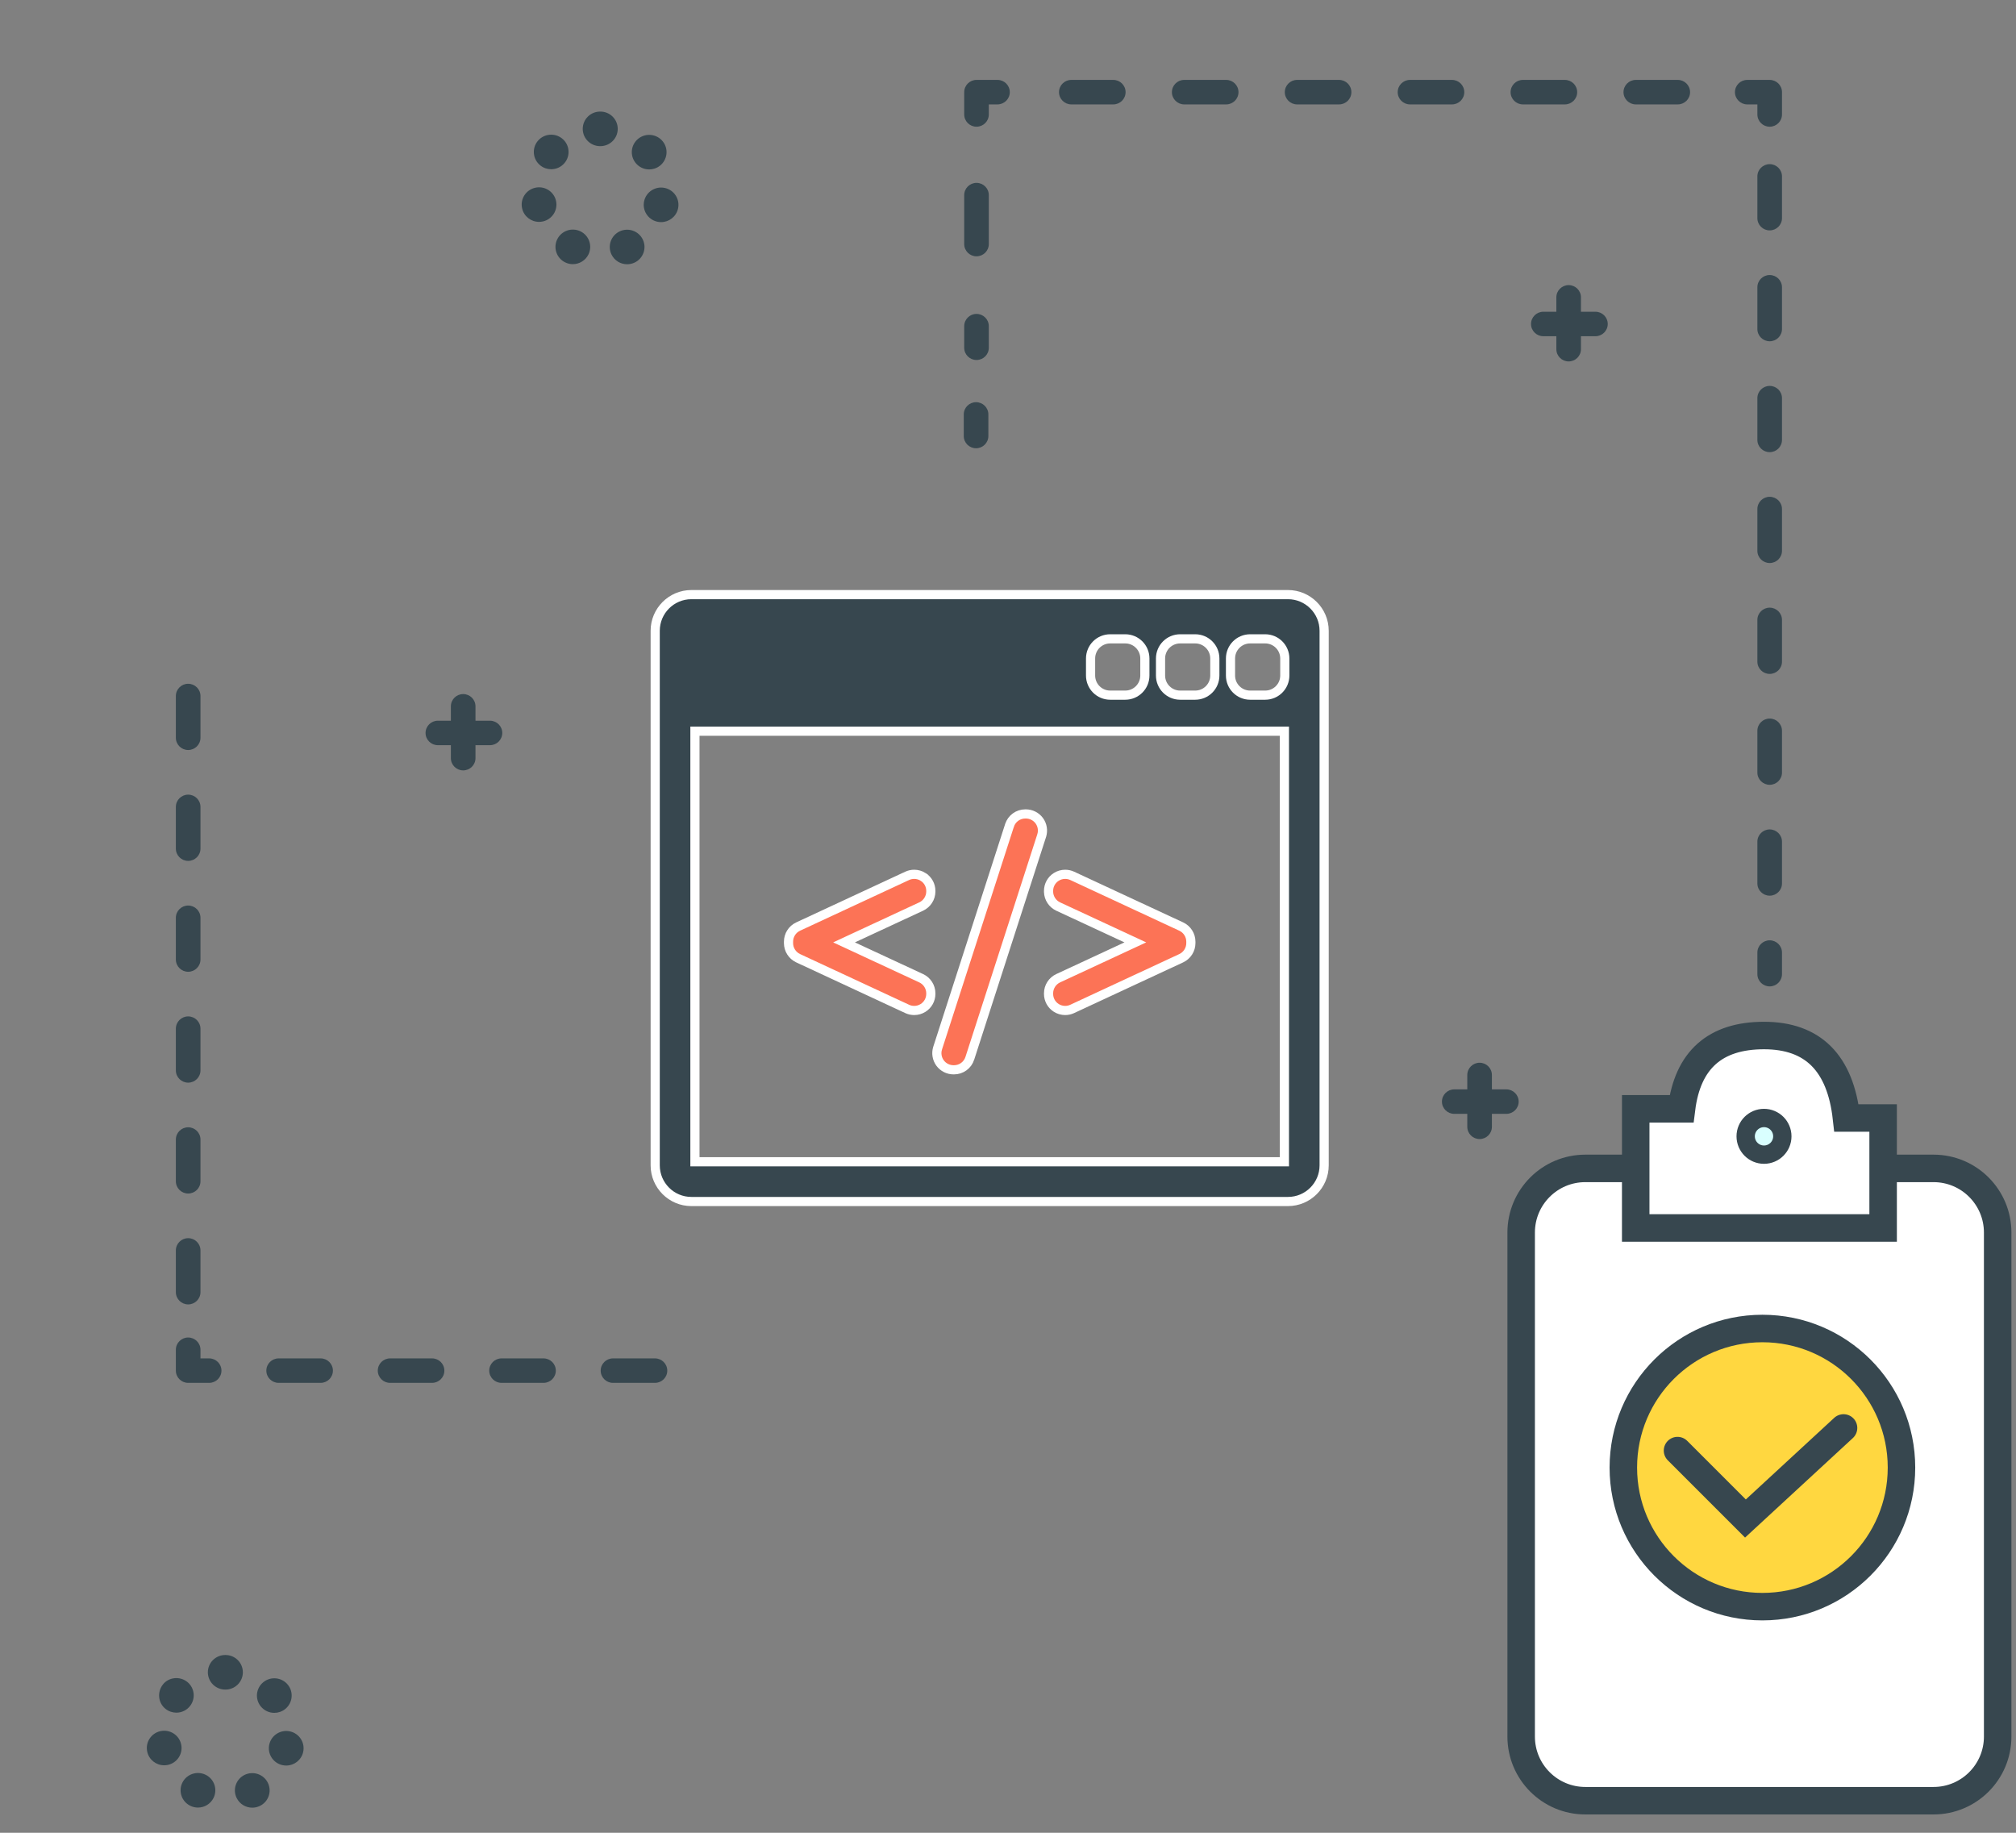 <?xml version="1.0" encoding="UTF-8"?> <svg xmlns="http://www.w3.org/2000/svg" width="220" height="200" viewBox="0 0 220 200" fill="none"><rect x="0" y="0" width="220" height="200" fill="#808080" stroke="none"/><path fill-rule="evenodd" clip-rule="evenodd" d="M65.508 15.948H65.488C64.44 15.948 63.592 15.103 63.592 14.063C63.592 13.021 64.44 12.177 65.488 12.177H65.5H65.522C66.57 12.177 67.415 13.029 67.412 14.071C67.407 15.109 66.559 15.948 65.514 15.948H65.508ZM58.966 18.054C58.149 17.404 58.015 16.217 58.669 15.403C59.323 14.591 60.515 14.459 61.334 15.109C62.152 15.758 62.284 16.945 61.63 17.759C61.256 18.225 60.705 18.467 60.149 18.467C59.733 18.467 59.315 18.332 58.966 18.054ZM69.358 17.774C68.707 16.959 68.844 15.773 69.665 15.125C70.485 14.479 71.678 14.616 72.329 15.431C72.978 16.247 72.84 17.433 72.02 18.081C71.671 18.356 71.256 18.489 70.844 18.489C70.285 18.489 69.732 18.244 69.358 17.774ZM56.977 22.742C56.745 21.725 57.386 20.716 58.408 20.487C59.429 20.257 60.444 20.894 60.675 21.91C60.906 22.925 60.264 23.936 59.244 24.165C59.103 24.197 58.963 24.211 58.824 24.211C57.958 24.211 57.176 23.617 56.977 22.742ZM71.717 24.19C70.697 23.956 70.062 22.944 70.296 21.929C70.531 20.914 71.548 20.281 72.569 20.515C73.589 20.749 74.225 21.761 73.99 22.776C73.788 23.648 73.008 24.239 72.145 24.239C72.005 24.239 71.861 24.223 71.717 24.19ZM61.686 28.636C60.744 28.182 60.349 27.053 60.807 26.117C61.264 25.179 62.397 24.788 63.34 25.242C64.281 25.696 64.674 26.824 64.218 27.762C63.891 28.435 63.215 28.826 62.51 28.826C62.234 28.826 61.953 28.765 61.686 28.636ZM66.728 27.767C66.276 26.827 66.674 25.702 67.617 25.251C68.561 24.802 69.694 25.198 70.146 26.136C70.599 27.076 70.201 28.202 69.256 28.652C68.993 28.777 68.713 28.837 68.438 28.837C67.732 28.837 67.053 28.443 66.728 27.767Z" fill="#37474F"></path><path fill-rule="evenodd" clip-rule="evenodd" d="M24.599 184.373H24.592H24.579C23.532 184.373 22.683 183.527 22.683 182.487C22.683 181.445 23.532 180.601 24.579 180.601H24.614C25.661 180.601 26.506 181.453 26.503 182.495C26.498 183.534 25.65 184.373 24.607 184.373H24.599ZM18.062 186.478C17.245 185.828 17.138 184.641 17.77 183.829V183.827C18.402 183.015 19.612 182.883 20.43 183.532C21.248 184.183 21.378 185.369 20.724 186.183C20.35 186.65 19.8 186.892 19.244 186.892C18.829 186.892 18.411 186.756 18.062 186.478ZM28.449 186.199C27.798 185.383 27.935 184.197 28.757 183.549C29.576 182.903 30.769 183.04 31.42 183.856C32.069 184.671 31.932 185.858 31.112 186.505C30.763 186.78 30.347 186.914 29.935 186.914C29.376 186.914 28.823 186.668 28.449 186.199ZM16.069 191.166C15.838 190.149 16.478 189.14 17.5 188.911C18.52 188.681 19.536 189.318 19.766 190.335C19.997 191.35 19.355 192.36 18.335 192.589C18.195 192.621 18.054 192.635 17.915 192.635C17.049 192.635 16.267 192.041 16.069 191.166ZM30.809 192.615C29.788 192.38 29.153 191.368 29.387 190.353C29.622 189.338 30.64 188.705 31.66 188.939C32.68 189.173 33.317 190.185 33.081 191.2C32.879 192.072 32.099 192.663 31.237 192.663C31.096 192.663 30.952 192.648 30.809 192.615ZM20.777 197.06C19.834 196.606 19.441 195.478 19.897 194.541C20.354 193.603 21.488 193.212 22.431 193.666C23.372 194.12 23.765 195.248 23.309 196.186C22.982 196.857 22.306 197.25 21.602 197.249C21.325 197.249 21.042 197.189 20.777 197.06ZM25.819 196.191C25.367 195.251 25.765 194.126 26.708 193.675C27.653 193.226 28.785 193.622 29.237 194.56C29.69 195.5 29.291 196.626 28.348 197.076C28.084 197.201 27.804 197.261 27.529 197.261C26.823 197.261 26.146 196.867 25.819 196.191Z" fill="#37474F"></path><path fill-rule="evenodd" clip-rule="evenodd" d="M20.534 81.844C19.793 81.844 19.191 81.246 19.191 80.508V75.951C19.191 75.213 19.793 74.615 20.534 74.615C21.275 74.615 21.877 75.213 21.877 75.951V80.508C21.877 81.246 21.275 81.844 20.534 81.844ZM20.534 93.943C19.793 93.943 19.191 93.345 19.191 92.608V88.051C19.191 87.313 19.793 86.715 20.534 86.715C21.275 86.715 21.877 87.313 21.877 88.051V92.608C21.877 93.345 21.275 93.943 20.534 93.943ZM20.534 106.043C19.793 106.043 19.191 105.445 19.191 104.707V100.15C19.191 99.413 19.793 98.815 20.534 98.815C21.275 98.815 21.877 99.413 21.877 100.15V104.707C21.877 105.445 21.275 106.043 20.534 106.043ZM20.534 118.143C19.793 118.143 19.191 117.545 19.191 116.807V112.25C19.191 111.512 19.793 110.914 20.534 110.914C21.275 110.914 21.877 111.512 21.877 112.25V116.807C21.877 117.545 21.275 118.143 20.534 118.143ZM20.534 130.242C19.793 130.242 19.191 129.644 19.191 128.907V124.35C19.191 123.612 19.793 123.014 20.534 123.014C21.275 123.014 21.877 123.612 21.877 124.35V128.907C21.877 129.644 21.275 130.242 20.534 130.242ZM20.534 142.342C19.793 142.342 19.191 141.744 19.191 141.006V136.449C19.191 135.712 19.793 135.114 20.534 135.114C21.275 135.114 21.877 135.712 21.877 136.449V141.006C21.877 141.744 21.275 142.342 20.534 142.342Z" fill="#37474F"></path><path fill-rule="evenodd" clip-rule="evenodd" d="M22.824 150.904H20.534C19.793 150.904 19.191 150.306 19.191 149.568V147.29C19.191 146.552 19.792 145.954 20.534 145.954C21.275 145.954 21.877 146.552 21.877 147.29V148.233H22.824C23.566 148.233 24.167 148.831 24.167 149.568C24.167 150.306 23.566 150.904 22.824 150.904Z" fill="#37474F"></path><path fill-rule="evenodd" clip-rule="evenodd" d="M34.988 150.904H30.407C29.666 150.904 29.064 150.306 29.064 149.568C29.064 148.831 29.666 148.233 30.407 148.233H34.988C35.729 148.233 36.33 148.831 36.33 149.568C36.33 150.306 35.729 150.904 34.988 150.904ZM47.15 150.904H42.569C41.828 150.904 41.227 150.306 41.227 149.568C41.227 148.831 41.828 148.233 42.569 148.233H47.15C47.891 148.233 48.492 148.831 48.492 149.568C48.492 150.306 47.891 150.904 47.15 150.904ZM59.312 150.904H54.732C53.99 150.904 53.389 150.306 53.389 149.568C53.389 148.831 53.99 148.233 54.732 148.233H59.312C60.054 148.233 60.655 148.831 60.655 149.568C60.655 150.306 60.054 150.904 59.312 150.904ZM71.475 150.904H66.894C66.152 150.904 65.551 150.306 65.551 149.568C65.551 148.831 66.152 148.233 66.894 148.233H71.475C72.216 148.233 72.817 148.831 72.817 149.568C72.817 150.306 72.216 150.904 71.475 150.904Z" fill="#37474F"></path><path fill-rule="evenodd" clip-rule="evenodd" d="M193.12 107.639C192.379 107.639 191.777 107.041 191.777 106.303V103.946C191.777 103.209 192.379 102.611 193.12 102.611C193.861 102.611 194.463 103.209 194.463 103.946V106.303C194.463 107.041 193.861 107.639 193.12 107.639Z" fill="#37474F"></path><path fill-rule="evenodd" clip-rule="evenodd" d="M106.514 48.916C105.773 48.916 105.172 48.318 105.172 47.58V45.223C105.172 44.486 105.773 43.888 106.514 43.888C107.256 43.888 107.857 44.486 107.857 45.223V47.58C107.857 48.318 107.256 48.916 106.514 48.916Z" fill="#37474F"></path><path fill-rule="evenodd" clip-rule="evenodd" d="M193.12 25.141C192.379 25.141 191.777 24.543 191.777 23.805V19.248C191.777 18.511 192.379 17.913 193.12 17.913C193.861 17.913 194.463 18.511 194.463 19.248V23.805C194.463 24.543 193.861 25.141 193.12 25.141ZM193.12 37.241C192.379 37.241 191.777 36.643 191.777 35.905V31.348C191.777 30.61 192.379 30.012 193.12 30.012C193.861 30.012 194.463 30.61 194.463 31.348V35.905C194.463 36.643 193.861 37.241 193.12 37.241ZM193.12 49.34C192.379 49.34 191.777 48.742 191.777 48.005V43.448C191.777 42.71 192.379 42.112 193.12 42.112C193.861 42.112 194.463 42.71 194.463 43.448V48.005C194.463 48.742 193.861 49.34 193.12 49.34ZM193.12 61.44C192.379 61.44 191.777 60.842 191.777 60.105V55.547C191.777 54.81 192.379 54.212 193.12 54.212C193.861 54.212 194.463 54.81 194.463 55.547V60.105C194.463 60.842 193.861 61.44 193.12 61.44ZM193.12 73.54C192.379 73.54 191.777 72.942 191.777 72.204V67.647C191.777 66.91 192.379 66.311 193.12 66.311C193.861 66.311 194.463 66.91 194.463 67.647V72.204C194.463 72.942 193.861 73.54 193.12 73.54ZM193.12 85.64C192.379 85.64 191.777 85.041 191.777 84.304V79.747C191.777 79.009 192.379 78.411 193.12 78.411C193.861 78.411 194.463 79.009 194.463 79.747V84.304C194.463 85.041 193.861 85.64 193.12 85.64ZM193.12 97.739C192.379 97.739 191.777 97.141 191.777 96.404V91.847C191.777 91.109 192.379 90.511 193.12 90.511C193.861 90.511 194.463 91.109 194.463 91.847V96.404C194.463 97.141 193.861 97.739 193.12 97.739Z" fill="#37474F"></path><path fill-rule="evenodd" clip-rule="evenodd" d="M193.12 120.69C192.379 120.69 191.777 120.092 191.777 119.355V114.798C191.777 114.06 192.379 113.462 193.12 113.462C193.861 113.462 194.463 114.06 194.463 114.798V119.355C194.463 120.092 193.861 120.69 193.12 120.69ZM193.12 132.79C192.379 132.79 191.777 132.192 191.777 131.454V126.897C191.777 126.16 192.379 125.562 193.12 125.562C193.861 125.562 194.463 126.16 194.463 126.897V131.454C194.463 132.192 193.861 132.79 193.12 132.79ZM193.12 144.89C192.379 144.89 191.777 144.292 191.777 143.554V138.997C191.777 138.259 192.379 137.661 193.12 137.661C193.861 137.661 194.463 138.259 194.463 138.997V143.554C194.463 144.292 193.861 144.89 193.12 144.89ZM193.12 156.99C192.379 156.99 191.777 156.391 191.777 155.654V151.097C191.777 150.359 192.379 149.761 193.12 149.761C193.861 149.761 194.463 150.359 194.463 151.097V155.654C194.463 156.391 193.861 156.99 193.12 156.99ZM193.12 169.089C192.379 169.089 191.777 168.491 191.777 167.754V163.197C191.777 162.459 192.379 161.861 193.12 161.861C193.861 161.861 194.463 162.459 194.463 163.197V167.754C194.463 168.491 193.861 169.089 193.12 169.089ZM193.12 181.189C192.379 181.189 191.777 180.591 191.777 179.853V175.296C191.777 174.559 192.379 173.961 193.12 173.961C193.861 173.961 194.463 174.559 194.463 175.296V179.853C194.463 180.591 193.861 181.189 193.12 181.189ZM193.12 193.289C192.379 193.289 191.777 192.691 191.777 191.953V187.396C191.777 186.658 192.379 186.06 193.12 186.06C193.861 186.06 194.463 186.658 194.463 187.396V191.953C194.463 192.691 193.861 193.289 193.12 193.289Z" fill="#37474F"></path><path fill-rule="evenodd" clip-rule="evenodd" d="M193.121 13.827C192.379 13.827 191.778 13.229 191.778 12.491V11.392H190.673C189.931 11.392 189.33 10.793 189.33 10.056C189.33 9.318 189.931 8.72 190.673 8.72H193.121C193.862 8.72 194.464 9.318 194.464 10.056V12.491C194.464 13.229 193.862 13.827 193.121 13.827Z" fill="#37474F"></path><path fill-rule="evenodd" clip-rule="evenodd" d="M121.49 11.392H116.909C116.168 11.392 115.566 10.793 115.566 10.056C115.566 9.318 116.168 8.72 116.909 8.72H121.49C122.231 8.72 122.832 9.318 122.832 10.056C122.832 10.793 122.231 11.392 121.49 11.392ZM133.81 11.392H129.229C128.488 11.392 127.887 10.793 127.887 10.056C127.887 9.318 128.488 8.72 129.229 8.72H133.81C134.551 8.72 135.152 9.318 135.152 10.056C135.152 10.793 134.551 11.392 133.81 11.392ZM146.13 11.392H141.549C140.808 11.392 140.207 10.793 140.207 10.056C140.207 9.318 140.808 8.72 141.549 8.72H146.13C146.871 8.72 147.473 9.318 147.473 10.056C147.473 10.793 146.871 11.392 146.13 11.392ZM158.45 11.392H153.87C153.128 11.392 152.527 10.793 152.527 10.056C152.527 9.318 153.128 8.72 153.87 8.72H158.45C159.192 8.72 159.793 9.318 159.793 10.056C159.793 10.793 159.192 11.392 158.45 11.392ZM170.77 11.392H166.19C165.448 11.392 164.847 10.793 164.847 10.056C164.847 9.318 165.448 8.72 166.19 8.72H170.77C171.512 8.72 172.113 9.318 172.113 10.056C172.113 10.793 171.512 11.392 170.77 11.392ZM183.091 11.392H178.51C177.769 11.392 177.168 10.793 177.168 10.056C177.168 9.318 177.769 8.72 178.51 8.72H183.091C183.832 8.72 184.433 9.318 184.433 10.056C184.433 10.793 183.832 11.392 183.091 11.392Z" fill="#37474F"></path><path fill-rule="evenodd" clip-rule="evenodd" d="M106.563 13.827C105.822 13.827 105.221 13.229 105.221 12.491V10.056C105.221 9.318 105.822 8.72 106.563 8.72H108.854C109.595 8.72 110.196 9.318 110.196 10.056C110.196 10.793 109.595 11.392 108.854 11.392H107.906V12.491C107.906 13.229 107.305 13.827 106.563 13.827Z" fill="#37474F"></path><path fill-rule="evenodd" clip-rule="evenodd" d="M106.563 27.97C105.822 27.97 105.221 27.372 105.221 26.634V21.291C105.221 20.554 105.822 19.956 106.563 19.956C107.305 19.956 107.906 20.554 107.906 21.291V26.634C107.906 27.372 107.305 27.97 106.563 27.97Z" fill="#37474F"></path><path fill-rule="evenodd" clip-rule="evenodd" d="M106.563 39.284C105.822 39.284 105.221 38.686 105.221 37.948V35.591C105.221 34.853 105.822 34.255 106.563 34.255C107.305 34.255 107.906 34.853 107.906 35.591V37.948C107.906 38.686 107.305 39.284 106.563 39.284Z" fill="#37474F"></path><path fill-rule="evenodd" clip-rule="evenodd" d="M50.546 84.068C49.804 84.068 49.203 83.47 49.203 82.733V77.076C49.203 76.338 49.804 75.74 50.546 75.74C51.287 75.74 51.888 76.338 51.888 77.076V82.733C51.888 83.47 51.287 84.068 50.546 84.068Z" fill="#37474F"></path><path fill-rule="evenodd" clip-rule="evenodd" d="M53.468 81.318H47.782C47.041 81.318 46.44 80.72 46.44 79.983C46.44 79.245 47.041 78.647 47.782 78.647H53.468C54.21 78.647 54.811 79.245 54.811 79.983C54.811 80.72 54.21 81.318 53.468 81.318Z" fill="#37474F"></path><path fill-rule="evenodd" clip-rule="evenodd" d="M161.464 124.298C160.722 124.298 160.121 123.7 160.121 122.962V117.305C160.121 116.568 160.722 115.97 161.464 115.97C162.205 115.97 162.806 116.568 162.806 117.305V122.962C162.806 123.7 162.205 124.298 161.464 124.298Z" fill="#37474F"></path><path fill-rule="evenodd" clip-rule="evenodd" d="M164.384 121.548H158.698C157.957 121.548 157.355 120.95 157.355 120.212C157.355 119.475 157.957 118.877 158.698 118.877H164.384C165.126 118.877 165.727 119.475 165.727 120.212C165.727 120.95 165.126 121.548 164.384 121.548Z" fill="#37474F"></path><path fill-rule="evenodd" clip-rule="evenodd" d="M171.182 39.44C170.441 39.44 169.84 38.842 169.84 38.105V32.447C169.84 31.71 170.441 31.112 171.182 31.112C171.924 31.112 172.525 31.71 172.525 32.447V38.105C172.525 38.842 171.924 39.44 171.182 39.44Z" fill="#37474F"></path><path fill-rule="evenodd" clip-rule="evenodd" d="M174.105 36.69H168.419C167.677 36.69 167.076 36.092 167.076 35.355C167.076 34.617 167.677 34.019 168.419 34.019H174.105C174.846 34.019 175.448 34.617 175.448 35.355C175.448 36.092 174.846 36.69 174.105 36.69Z" fill="#37474F"></path><path d="M139.663 126.776H140.163V126.276V80.29V79.79H139.663H76.336H75.836V80.29V126.276V126.776H76.336H139.663ZM75.447 64.887H140.553C142.729 64.887 144.5 66.658 144.5 68.834V127.166C144.5 129.342 142.729 131.113 140.554 131.113H75.447C73.271 131.113 71.5 129.342 71.5 127.166V68.834C71.5 66.658 73.271 64.887 75.447 64.887ZM128.787 69.713C127.604 69.713 126.645 70.672 126.645 71.855V73.716C126.645 74.899 127.604 75.858 128.787 75.858H130.429C131.612 75.858 132.571 74.899 132.571 73.716V71.855C132.571 70.672 131.613 69.713 130.429 69.713H128.787ZM121.152 69.713C119.969 69.713 119.01 70.672 119.01 71.855V73.716C119.01 74.899 119.969 75.858 121.152 75.858H122.794C123.976 75.858 124.936 74.899 124.936 73.716V71.855C124.936 70.671 123.976 69.713 122.794 69.713H121.152ZM138.065 75.858C139.248 75.858 140.207 74.899 140.207 73.716V71.855C140.207 70.672 139.248 69.713 138.065 69.713H136.423C135.24 69.713 134.281 70.672 134.281 71.855V73.716C134.281 74.899 135.239 75.858 136.423 75.858H138.065Z" fill="#37474F" stroke="white"></path><path d="M100.528 106.749L100.528 106.749C101.165 107.045 101.578 107.692 101.578 108.394V108.454C101.578 109.076 101.266 109.646 100.74 109.983C100.446 110.169 100.11 110.267 99.764 110.267C99.498 110.267 99.242 110.211 99 110.099C99 110.099 99 110.099 99 110.099L87.098 104.564C87.098 104.564 87.098 104.564 87.098 104.564C86.46 104.266 86.049 103.62 86.049 102.92V102.92V102.754C86.049 102.053 86.461 101.406 87.097 101.11L99 95.576C99 95.576 99 95.576 99 95.576C99.234 95.467 99.499 95.408 99.763 95.408C100.114 95.408 100.451 95.507 100.74 95.691L100.74 95.692C101.265 96.026 101.578 96.596 101.578 97.22V97.28C101.578 97.981 101.165 98.628 100.528 98.924C100.528 98.924 100.528 98.924 100.528 98.924L93.084 102.383L92.108 102.837L93.084 103.29L100.528 106.749Z" fill="#FC7356" stroke="white"></path><path d="M104.049 116.741C103.473 116.741 102.925 116.462 102.585 115.997L102.585 115.997C102.245 115.532 102.146 114.926 102.321 114.376C102.321 114.375 102.321 114.375 102.321 114.375L110.162 90.079L110.163 90.078C110.404 89.325 111.097 88.819 111.89 88.819H111.949C112.526 88.819 113.074 89.097 113.414 89.563C113.754 90.029 113.852 90.636 113.676 91.185C113.676 91.185 113.676 91.186 113.676 91.186L105.835 115.48L105.835 115.481C105.593 116.235 104.901 116.741 104.109 116.741H104.049Z" fill="#FC7356" stroke="white"></path><path d="M122.92 103.29L123.896 102.837L122.92 102.383L115.476 98.925C115.476 98.925 115.476 98.925 115.476 98.925C114.851 98.633 114.444 98.007 114.426 97.325V97.279V97.219C114.426 96.596 114.739 96.026 115.265 95.691L115.265 95.691C115.553 95.507 115.892 95.408 116.242 95.408C116.506 95.408 116.77 95.467 117.004 95.575L117.004 95.575L128.906 101.11L128.906 101.11C129.543 101.406 129.955 102.053 129.955 102.754V102.92C129.955 103.62 129.543 104.266 128.906 104.564C128.906 104.564 128.906 104.564 128.906 104.564L117.005 110.098C117.005 110.098 117.005 110.098 117.005 110.098C116.76 110.211 116.505 110.267 116.24 110.267C115.893 110.267 115.556 110.169 115.264 109.983C114.738 109.647 114.426 109.077 114.426 108.454V108.393C114.426 107.692 114.838 107.045 115.475 106.749C115.475 106.749 115.475 106.749 115.475 106.749L122.92 103.29Z" fill="#FC7356" stroke="white"></path><path d="M211 127.5H173C169.134 127.5 166 130.634 166 134.5V189.5C166 193.366 169.134 196.5 173 196.5H211C214.866 196.5 218 193.366 218 189.5V134.5C218 130.634 214.866 127.5 211 127.5Z" fill="white" stroke="#37474F" stroke-width="3"></path><path fill-rule="evenodd" clip-rule="evenodd" d="M178.5 134V121H183.5C184.167 115.667 187.167 113 192.5 113C197.833 113 200.833 116 201.5 122H205.5V134H178.5Z" fill="white" stroke="#37474F" stroke-width="3"></path><path d="M192.5 126C193.605 126 194.5 125.105 194.5 124C194.5 122.895 193.605 122 192.5 122C191.395 122 190.5 122.895 190.5 124C190.5 125.105 191.395 126 192.5 126Z" fill="#D9FFFF" stroke="#37474F" stroke-width="2"></path><path d="M192.327 175.324C200.709 175.324 207.503 168.529 207.503 160.147C207.503 151.765 200.709 144.971 192.327 144.971C183.945 144.971 177.15 151.765 177.15 160.147C177.15 168.529 183.945 175.324 192.327 175.324Z" fill="#FFD740" stroke="#37474F" stroke-width="3"></path><path d="M183.062 158.294L190.474 165.706L201.18 155.823" stroke="#37474F" stroke-width="3" stroke-linecap="round"></path></svg> 